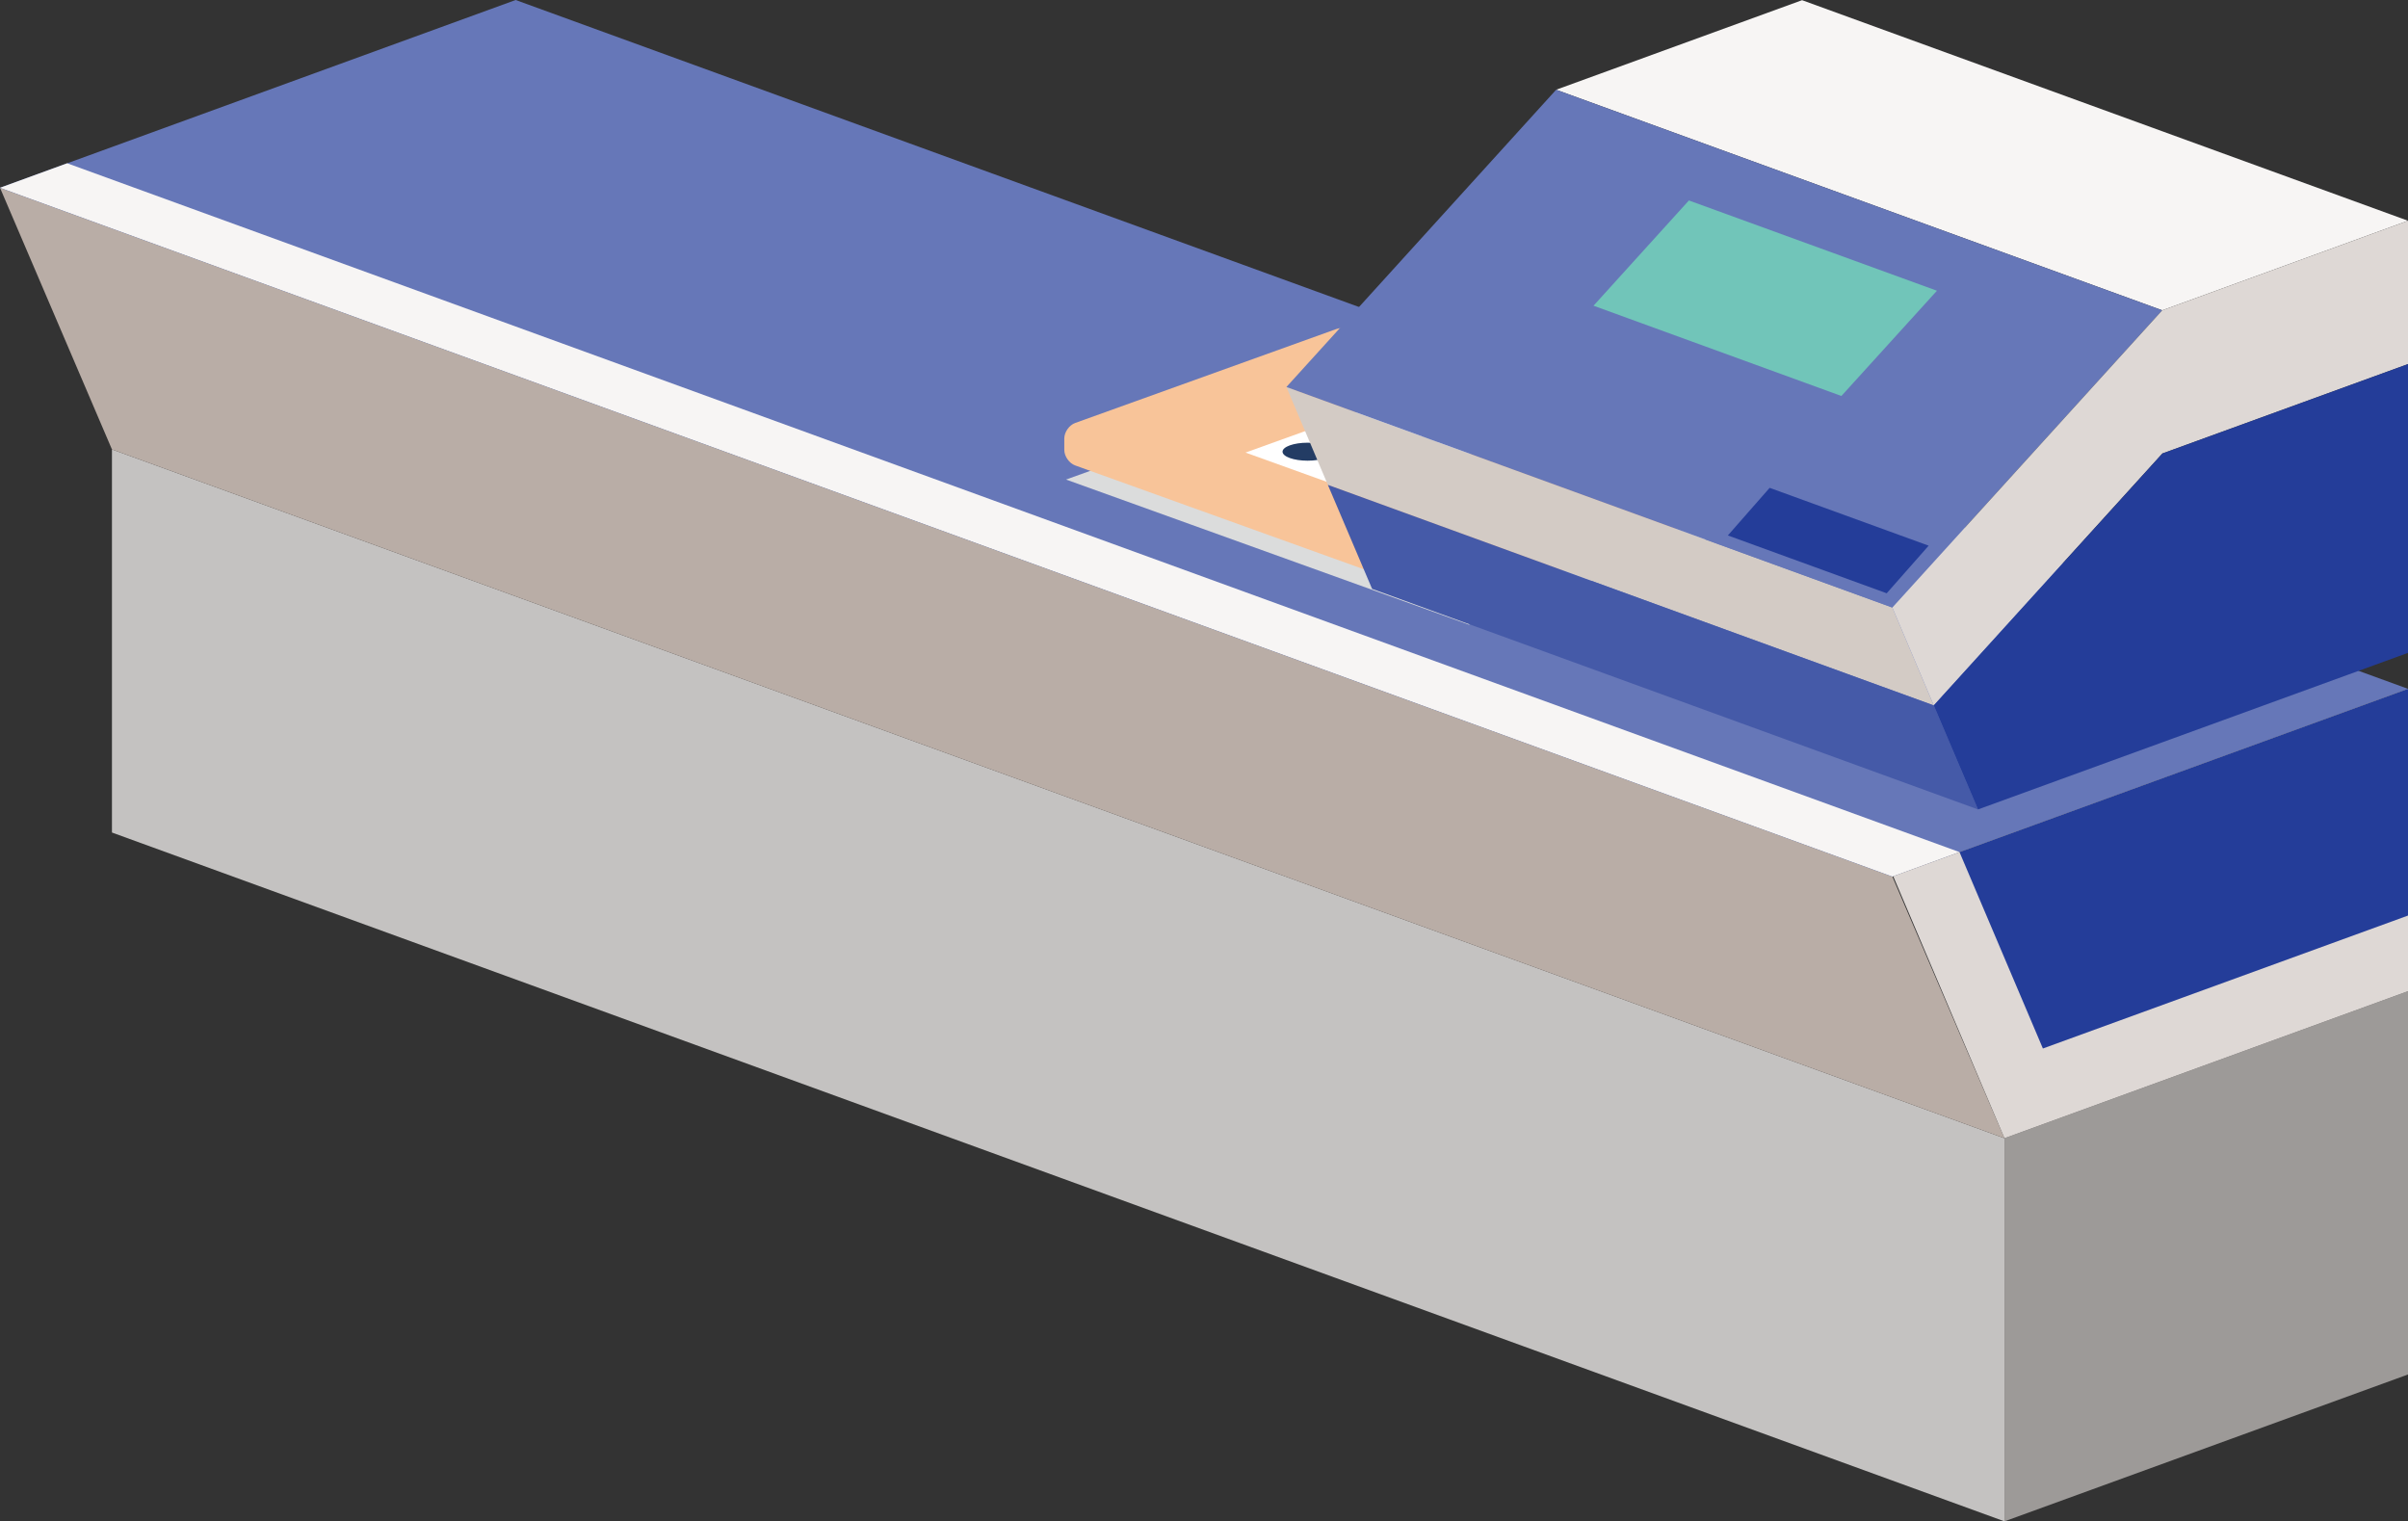 <?xml version="1.0" encoding="UTF-8"?><svg xmlns="http://www.w3.org/2000/svg" viewBox="0 0 136.59 86.29"><rect x="0" y="0" width="136.59" height="86.29" fill="#333333" stroke="none"/><defs><style>.cls-1{fill:#f7f5f4;}.cls-2{fill:#f8c499;}.cls-3{fill:#fff;}.cls-4{fill:#71c5b9;}.cls-5{fill:#9d9a98;}.cls-6{fill:#6677b8;}.cls-7{fill:#b9ada6;}.cls-8{fill:#ded8d5;}.cls-9{fill:#c4c2c1;}.cls-10{fill:#d3cbc5;}.cls-11{fill:#d3d8e0;}.cls-12{fill:#243d99;}.cls-13{fill:#233c64;}.cls-14{fill:#455aa8;}.cls-15{fill:#dbdcdc;mix-blend-mode:multiply;}.cls-16{isolation:isolate;}</style></defs><g class="cls-16"><g id="back"><g><polygon class="cls-9" points="113.7 64.56 6.35 25.49 6.35 47.22 113.7 86.29 113.7 64.56"/><polygon class="cls-5" points="136.59 56.22 113.7 64.56 113.7 86.29 136.59 77.96 136.59 56.22"/><polygon class="cls-7" points="107.34 49.72 0 10.65 6.35 25.49 113.7 64.56 107.34 49.72"/><polygon class="cls-6" points="0 10.65 29.25 0 136.59 39.07 107.34 49.72 0 10.65"/><polygon class="cls-1" points="0 10.65 3.81 9.26 111.15 48.33 107.34 49.72 0 10.65"/><polygon class="cls-8" points="136.59 39.07 107.39 49.7 113.7 64.56 136.59 56.22 136.59 39.07"/><polygon class="cls-12" points="115.88 59.47 136.59 51.93 136.59 39.07 111.15 48.33 115.88 59.47"/><polygon class="cls-15" points="76.24 21.53 60.47 27.2 83.32 35.43 99.09 29.75 76.24 21.53"/><g><path class="cls-2" d="M99.07,27.26c0-.36-.28-.76-.62-.88l-21.43-7.71c-.34-.12-.9-.12-1.24,0l-14.79,5.32c-.34,.12-.62,.52-.62,.88v.65c0,.36,.28,.76,.62,.88l21.43,7.71c.34,.12,.9,.12,1.24,0l14.79-5.32c.34-.12,.62-.52,.62-.88v-.65Z"/><polygon class="cls-3" points="80.46 22.14 70.65 25.67 77.15 28.01 86.96 24.48 80.46 22.14"/><g><polygon class="cls-11" points="76.15 26.38 75.12 26.75 75.99 27.06 77.01 26.69 76.15 26.38"/><polygon class="cls-11" points="77.88 25.76 76.85 26.13 77.71 26.44 78.74 26.07 77.88 25.76"/><polygon class="cls-11" points="79.6 25.14 78.57 25.51 79.43 25.82 80.46 25.45 79.6 25.14"/><polygon class="cls-11" points="81.32 24.52 80.3 24.89 81.16 25.2 82.18 24.83 81.32 24.52"/><polygon class="cls-11" points="83.05 23.9 82.02 24.27 82.88 24.58 83.91 24.21 83.05 23.9"/></g><ellipse class="cls-13" cx="74.17" cy="25.62" rx="1.42" ry=".51"/></g><g><polygon class="cls-10" points="72.97 21.95 75.32 27.5 109.69 40.01 107.34 34.46 72.97 21.95"/><polygon class="cls-14" points="75.32 27.5 77.83 33.4 112.2 45.91 109.69 40.01 75.32 27.5"/><polygon class="cls-1" points="88.27 5.09 102.22 .01 136.59 12.52 122.65 17.6 88.27 5.09"/><polygon class="cls-6" points="88.27 5.09 72.97 21.95 107.34 34.46 122.65 17.6 88.27 5.09"/><polygon class="cls-4" points="90.39 17.34 104.45 22.46 109.87 16.49 95.8 11.37 90.39 17.34"/><polygon class="cls-8" points="122.65 17.6 107.34 34.46 109.69 40.01 122.66 25.72 136.59 20.65 136.59 12.52 122.65 17.6"/><polygon class="cls-12" points="122.66 25.72 109.69 40.01 112.2 45.91 136.59 37.03 136.59 20.65 122.66 25.72"/></g><polygon class="cls-12" points="98.01 30.37 107.02 33.65 109.4 30.95 100.38 27.67 98.01 30.37"/></g></g></g></svg>